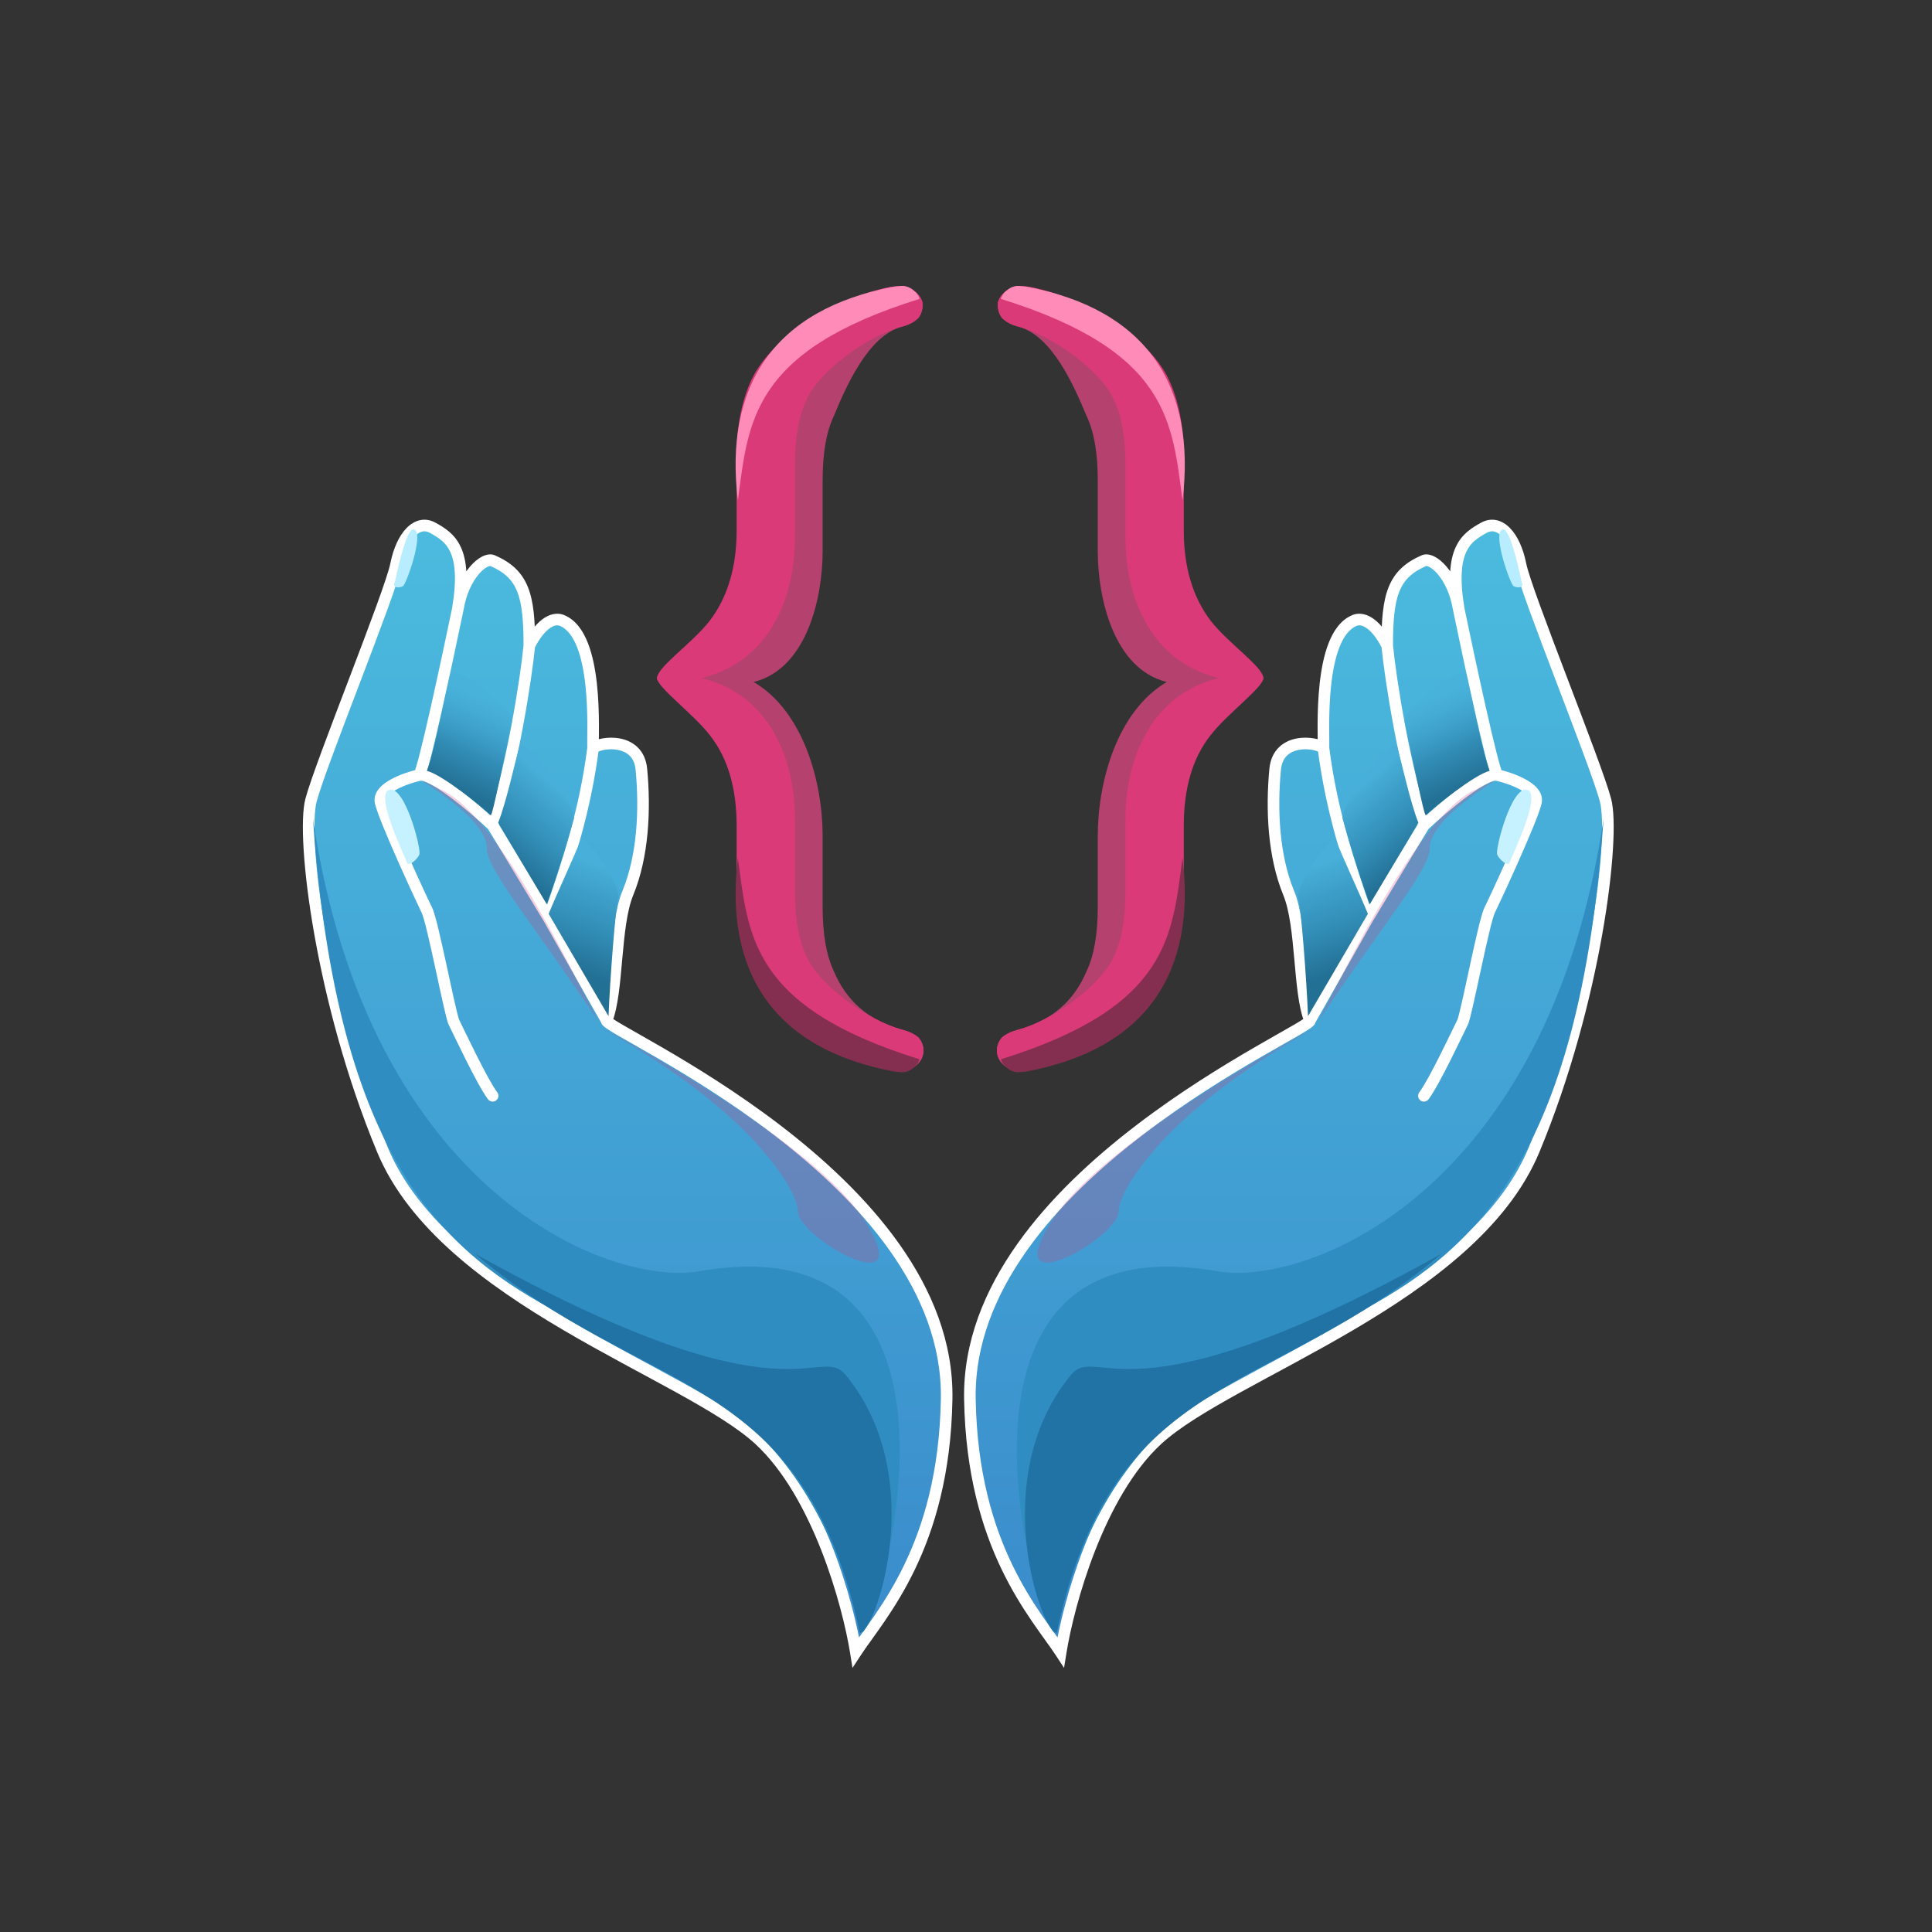 <svg width="500" height="500" viewBox="0 0 500 500" fill="none" xmlns="http://www.w3.org/2000/svg">
<rect x="0" y="0" width="500" height="500" fill="#333333" stroke="none"/>
<g clip-path="url(#clip0)">
<path d="M299.508 372.592C284.308 386.592 276.508 415.092 274.508 427.592C268.175 417.925 251.677 400.538 251.008 362.092C250.008 304.592 339.937 266.413 339.008 264.092C336.008 256.592 337.008 239.592 333.508 231.092C329.584 221.561 329.008 209.592 330.008 199.092C330.8 190.777 340.508 191.925 342.508 193.592C342.675 189.759 341.008 164.592 350.508 160.592C353.195 159.461 356.508 162.092 359.008 167.092C359.008 154.092 360.508 148.592 368.508 145.092C370.604 144.175 376.008 148.592 377.508 157.592C374.925 142.092 379.508 139.092 384.008 136.592C388.008 134.37 392.008 138.592 393.508 146.092C395.008 153.592 413.008 197.592 415.508 207.092C418.008 216.592 413.008 259.092 397.008 297.592C381.008 336.092 318.508 355.092 299.508 372.592Z" fill="url(#paint0_linear)"/>
<path d="M274.508 427.592L273.254 428.414L275.377 431.655L275.989 427.829L274.508 427.592ZM299.508 372.592L298.492 371.489L299.508 372.592ZM393.508 146.092L392.037 146.386L393.508 146.092ZM384.008 136.592L383.28 135.281V135.281L384.008 136.592ZM377.508 157.592L376.029 157.839L376.034 157.868L376.04 157.897L377.508 157.592ZM368.508 145.092L367.907 143.718L368.508 145.092ZM350.508 160.592L351.09 161.975L350.508 160.592ZM330.008 199.092L328.515 198.95L330.008 199.092ZM333.508 231.092L332.121 231.663L333.508 231.092ZM251.008 362.092L249.509 362.118L251.008 362.092ZM387.508 200.592L387.144 202.047L387.16 202.051L387.176 202.055L387.508 200.592ZM397.508 207.592L396.044 207.267L397.508 207.592ZM385.508 235.592L384.167 234.921L385.508 235.592ZM367.315 282.683C366.813 283.342 366.94 284.283 367.599 284.785C368.258 285.287 369.199 285.16 369.701 284.501L367.315 282.683ZM275.989 427.829C276.974 421.678 279.397 411.533 283.454 401.203C287.522 390.847 293.17 380.469 300.524 373.695L298.492 371.489C290.646 378.715 284.794 389.587 280.662 400.106C276.52 410.651 274.043 421.006 273.027 427.355L275.989 427.829ZM300.524 373.695C305.122 369.461 312.434 365.071 321.233 360.218C329.964 355.402 340.123 350.147 350.143 344.26C370.148 332.507 390.185 317.919 398.393 298.168L395.623 297.016C387.831 315.765 368.618 329.927 348.623 341.674C338.644 347.537 328.615 352.72 319.784 357.591C311.02 362.425 303.395 366.973 298.492 371.489L300.524 373.695ZM398.393 298.168C406.443 278.798 411.72 258.439 414.673 241.728C416.149 233.371 417.048 225.908 417.419 219.919C417.787 213.994 417.651 209.341 416.959 206.71L414.058 207.474C414.615 209.593 414.792 213.815 414.425 219.734C414.062 225.589 413.18 232.938 411.719 241.206C408.796 257.745 403.573 277.887 395.623 297.016L398.393 298.168ZM416.959 206.71C415.682 201.859 410.51 188.368 405.535 175.308C403.034 168.744 400.57 162.254 398.637 156.939C396.684 151.569 395.327 147.536 394.979 145.798L392.037 146.386C392.44 148.398 393.895 152.678 395.817 157.964C397.759 163.305 400.232 169.815 402.731 176.376C407.756 189.566 412.834 202.825 414.058 207.474L416.959 206.71ZM394.979 145.798C394.198 141.891 392.734 138.645 390.765 136.644C389.77 135.633 388.596 134.891 387.276 134.616C385.932 134.336 384.567 134.566 383.28 135.281L384.737 137.903C385.45 137.507 386.084 137.432 386.663 137.553C387.265 137.678 387.934 138.045 388.626 138.748C390.033 140.178 391.319 142.793 392.037 146.386L394.979 145.798ZM383.28 135.281C380.999 136.548 378.342 138.119 376.74 141.588C375.168 144.992 374.718 149.976 376.029 157.839L378.988 157.345C377.715 149.708 378.265 145.442 379.464 142.846C380.633 140.315 382.518 139.136 384.737 137.903L383.28 135.281ZM378.988 157.345C378.197 152.602 376.366 148.991 374.374 146.651C373.383 145.487 372.317 144.597 371.276 144.06C370.293 143.552 369.044 143.221 367.907 143.718L369.11 146.466C369.021 146.505 369.233 146.381 369.9 146.726C370.509 147.04 371.281 147.645 372.09 148.596C373.698 150.485 375.319 153.582 376.029 157.839L378.988 157.345ZM367.907 143.718C363.625 145.591 360.916 148.096 359.366 151.972C357.872 155.707 357.508 160.598 357.508 167.092H360.508C360.508 160.586 360.895 156.227 362.151 153.087C363.351 150.088 365.392 148.093 369.11 146.466L367.907 143.718ZM360.35 166.421C359.04 163.802 357.462 161.682 355.746 160.356C354.027 159.028 351.953 158.356 349.926 159.21L351.09 161.975C351.751 161.696 352.676 161.775 353.911 162.73C355.148 163.686 356.476 165.382 357.667 167.763L360.35 166.421ZM349.926 159.21C347.005 160.44 345.121 163.212 343.88 166.344C342.626 169.506 341.919 173.299 341.517 176.992C340.723 184.283 341.082 191.872 341.01 193.527L344.007 193.657C344.102 191.478 343.71 184.568 344.5 177.317C344.889 173.74 345.558 170.251 346.668 167.45C347.791 164.618 349.262 162.745 351.09 161.975L349.926 159.21ZM343.469 192.44C342.67 191.775 341.382 191.331 340.083 191.102C338.725 190.863 337.111 190.815 335.517 191.127C333.92 191.44 332.276 192.129 330.962 193.421C329.631 194.731 328.743 196.56 328.515 198.95L331.502 199.234C331.67 197.467 332.292 196.321 333.066 195.56C333.858 194.781 334.915 194.302 336.094 194.071C337.275 193.84 338.513 193.871 339.563 194.056C340.671 194.252 341.346 194.576 341.548 194.744L343.469 192.44ZM328.515 198.95C327.504 209.566 328.065 221.812 332.121 231.663L334.895 230.521C331.102 221.309 330.513 209.618 331.502 199.234L328.515 198.95ZM332.121 231.663C333.766 235.657 334.382 241.773 334.952 248.102C335.232 251.211 335.501 254.347 335.889 257.172C336.276 259.981 336.795 262.598 337.616 264.649L340.401 263.535C339.721 261.836 339.24 259.515 338.861 256.763C338.485 254.025 338.222 250.973 337.94 247.833C337.384 241.661 336.751 235.027 334.895 230.521L332.121 231.663ZM337.616 264.649C337.387 264.078 337.609 263.619 337.668 263.511C337.739 263.379 337.806 263.322 337.777 263.351C337.731 263.396 337.593 263.512 337.307 263.711C336.754 264.094 335.882 264.625 334.698 265.315C333.523 265.999 332.082 266.815 330.406 267.766C328.733 268.716 326.834 269.796 324.757 271C316.448 275.818 305.263 282.642 294.07 291.209C271.792 308.259 248.995 332.584 249.509 362.118L252.508 362.066C252.022 334.1 273.689 310.585 295.893 293.591C306.94 285.136 318.001 278.386 326.262 273.595C328.327 272.398 330.215 271.324 331.887 270.375C333.555 269.428 335.014 268.602 336.207 267.907C337.391 267.218 338.355 266.635 339.017 266.176C339.338 265.953 339.653 265.716 339.892 265.478C340.007 265.364 340.174 265.182 340.304 264.943C340.421 264.727 340.659 264.179 340.401 263.535L337.616 264.649ZM249.509 362.118C249.847 381.566 254.193 395.737 259.283 406.286C264.337 416.76 270.202 423.756 273.254 428.414L275.763 426.77C272.482 421.762 266.93 415.23 261.985 404.982C257.076 394.81 252.838 381.064 252.508 362.066L249.509 362.118ZM376.04 157.897C377.457 164.735 379.659 175.094 381.658 183.947C382.656 188.372 383.607 192.432 384.384 195.49C384.772 197.017 385.121 198.31 385.414 199.28C385.56 199.763 385.698 200.184 385.825 200.522C385.929 200.801 386.087 201.197 386.308 201.492L388.708 199.692C388.779 199.787 388.75 199.779 388.634 199.469C388.54 199.218 388.423 198.866 388.286 198.412C388.012 197.505 387.676 196.262 387.292 194.751C386.524 191.732 385.581 187.703 384.584 183.287C382.591 174.457 380.393 164.116 378.977 157.288L376.04 157.897ZM340.314 264.831L355.314 238.331L352.703 236.853L337.703 263.353L340.314 264.831ZM367.224 212.816L352.724 236.816L355.292 238.368L369.792 214.368L367.224 212.816ZM369.532 214.689C372.006 212.38 375.911 208.969 379.578 206.246C381.415 204.881 383.152 203.72 384.595 202.955C385.318 202.572 385.926 202.311 386.407 202.167C386.645 202.096 386.829 202.061 386.963 202.048C387.099 202.036 387.151 202.049 387.144 202.047L387.872 199.137C387.086 198.94 386.258 199.081 385.549 199.292C384.808 199.513 384.008 199.871 383.19 200.304C381.552 201.173 379.676 202.436 377.789 203.838C374.005 206.648 370.011 210.138 367.485 212.495L369.532 214.689ZM387.176 202.055C388.927 202.453 391.478 203.262 393.452 204.364C394.445 204.919 395.19 205.491 395.632 206.039C396.052 206.559 396.117 206.94 396.044 207.267L398.972 207.917C399.3 206.445 398.773 205.154 397.966 204.154C397.181 203.182 396.063 202.386 394.914 201.745C392.605 200.455 389.756 199.565 387.841 199.129L387.176 202.055ZM396.044 207.267C395.826 208.245 395.076 210.294 393.982 212.979C392.908 215.616 391.553 218.746 390.19 221.816C387.459 227.964 384.721 233.813 384.167 234.921L386.85 236.263C387.436 235.091 390.197 229.19 392.932 223.033C394.301 219.951 395.67 216.789 396.761 214.111C397.833 211.48 398.69 209.189 398.972 207.917L396.044 207.267ZM384.167 234.921C383.907 235.44 383.64 236.273 383.375 237.208C383.098 238.184 382.79 239.398 382.464 240.758C381.811 243.479 381.073 246.838 380.355 250.149C379.635 253.469 378.934 256.738 378.35 259.307C378.058 260.591 377.799 261.687 377.583 262.518C377.475 262.934 377.381 263.272 377.302 263.528C377.262 263.656 377.229 263.755 377.202 263.829C377.173 263.908 377.161 263.932 377.167 263.921L379.85 265.263C380.06 264.842 380.277 264.077 380.486 263.272C380.714 262.396 380.982 261.265 381.276 259.971C381.864 257.384 382.569 254.091 383.287 250.785C384.006 247.472 384.737 244.143 385.381 241.458C385.703 240.114 386 238.945 386.261 238.027C386.533 237.067 386.734 236.494 386.85 236.263L384.167 234.921ZM377.167 263.921C376.875 264.505 376.264 265.78 375.488 267.381C374.706 268.993 373.745 270.961 372.738 272.965C370.693 277.036 368.545 281.069 367.315 282.683L369.701 284.501C371.138 282.616 373.418 278.294 375.419 274.312C376.435 272.29 377.403 270.307 378.187 268.689C378.977 267.06 379.569 265.825 379.85 265.263L377.167 263.921ZM341.021 193.784C343.132 210.15 347.397 223.244 352.592 238.088L355.424 237.097C350.24 222.286 346.065 209.438 343.996 193.4L341.021 193.784ZM357.515 167.238C358.366 175.955 362.035 199.422 367.09 214.081L369.926 213.103C364.981 198.762 361.341 175.557 360.501 166.946L357.515 167.238Z" fill="white"/>
<path d="M315 329C338 333 400.5 309 415 212C402.5 390 302.5 306 273 422.5C269.5 423.5 236.5 315.348 315 329Z" fill="#308DC1"/>
<path d="M277.008 356C284.353 346.986 290.508 370.5 373.008 324.5C329.008 362 288.008 354.145 273.508 422.5C270.008 423.5 255.008 383 277.008 356Z" fill="#2073A4"/>
<path d="M391.681 151.67C390.867 151.131 386.368 138.614 388.645 137.108C390.922 135.601 393.655 150.365 393.959 151.168C394.338 152.172 392.44 152.172 391.681 151.67Z" fill="#B8EDFF"/>
<path d="M387.476 221.195C386.883 219.826 391.164 203.375 395.208 204.394C399.252 205.413 390.981 222.078 390.725 223.15C390.404 224.49 388.029 222.471 387.476 221.195Z" fill="#C6F1FF"/>
<path d="M336.008 232.5C336.712 234.963 338.175 253.833 338.508 263L354.008 236.5C351.841 231.167 346.808 220.4 346.008 218C345.008 215 335.008 229 336.008 232.5Z" fill="url(#paint1_linear)"/>
<path d="M347.508 212C348.212 214.463 351.508 226 354.508 234L367.078 212.918C364.912 207.585 362.308 195.4 361.508 193C360.508 190 346.508 208.5 347.508 212Z" fill="url(#paint2_linear)"/>
<path d="M363.508 187C364.212 189.463 368.508 211.5 369.008 211C371.008 209 381.508 200.5 385.508 199.5C383.008 192.5 380.308 176.9 379.508 174.5C378.508 171.5 362.508 183.5 363.508 187Z" fill="url(#paint3_linear)"/>
<path d="M272.508 315.5C284.508 297.1 328.508 272 340.508 266C302.008 287 289.508 308 289.508 313.5C289.508 320.301 257.508 338.5 272.508 315.5Z" fill="#DA3A78" fill-opacity="0.24"/>
<path d="M381.508 204.5C366.008 212 345.508 256.5 341.008 264.5C359.508 237 370.008 225 370.008 219.5C370.008 209.5 399.033 196.02 381.508 204.5Z" fill="#DA3A78" fill-opacity="0.24"/>
<path d="M196.492 372.592C211.692 386.592 219.492 415.092 221.492 427.592C227.825 417.925 244.323 400.538 244.992 362.092C245.992 304.592 156.063 266.413 156.992 264.092C159.992 256.592 158.992 239.592 162.492 231.092C166.416 221.561 166.992 209.592 165.992 199.092C165.2 190.777 155.492 191.925 153.492 193.592C153.325 189.759 154.992 164.592 145.492 160.592C142.805 159.461 139.492 162.092 136.992 167.092C136.992 154.092 135.492 148.592 127.492 145.092C125.396 144.175 119.992 148.592 118.492 157.592C121.075 142.092 116.492 139.092 111.992 136.592C107.992 134.37 103.992 138.592 102.492 146.092C100.992 153.592 82.992 197.592 80.492 207.092C77.992 216.592 82.992 259.092 98.992 297.592C114.992 336.092 177.492 355.092 196.492 372.592Z" fill="url(#paint4_linear)"/>
<path d="M221.492 427.592L222.746 428.414L220.623 431.655L220.011 427.829L221.492 427.592ZM196.492 372.592L197.508 371.489L196.492 372.592ZM102.492 146.092L103.963 146.386L102.492 146.092ZM111.992 136.592L112.72 135.281V135.281L111.992 136.592ZM118.492 157.592L119.971 157.839L119.966 157.868L119.96 157.897L118.492 157.592ZM127.492 145.092L128.093 143.718L127.492 145.092ZM145.492 160.592L144.91 161.975L145.492 160.592ZM165.992 199.092L167.485 198.95L165.992 199.092ZM162.492 231.092L163.879 231.663L162.492 231.092ZM244.992 362.092L246.491 362.118L244.992 362.092ZM108.492 200.592L108.856 202.047L108.84 202.051L108.824 202.055L108.492 200.592ZM98.492 207.592L99.956 207.267L98.492 207.592ZM110.492 235.592L111.833 234.921L110.492 235.592ZM128.685 282.683C129.187 283.342 129.06 284.283 128.401 284.785C127.742 285.287 126.801 285.16 126.299 284.501L128.685 282.683ZM220.011 427.829C219.026 421.678 216.603 411.533 212.546 401.203C208.478 390.847 202.83 380.469 195.476 373.695L197.508 371.489C205.354 378.715 211.206 389.587 215.338 400.106C219.48 410.651 221.957 421.006 222.973 427.355L220.011 427.829ZM195.476 373.695C190.878 369.461 183.566 365.071 174.767 360.218C166.036 355.402 155.877 350.147 145.857 344.26C125.852 332.507 105.815 317.919 97.607 298.168L100.377 297.016C108.169 315.765 127.382 329.927 147.377 341.674C157.356 347.537 167.385 352.72 176.216 357.591C184.98 362.425 192.605 366.973 197.508 371.489L195.476 373.695ZM97.607 298.168C89.557 278.798 84.28 258.439 81.327 241.728C79.851 233.371 78.952 225.908 78.581 219.919C78.213 213.994 78.349 209.341 79.041 206.71L81.942 207.474C81.385 209.593 81.208 213.815 81.575 219.734C81.938 225.589 82.82 232.938 84.281 241.206C87.204 257.745 92.427 277.887 100.377 297.016L97.607 298.168ZM79.041 206.71C80.318 201.859 85.49 188.368 90.465 175.308C92.966 168.744 95.43 162.254 97.363 156.939C99.316 151.569 100.673 147.536 101.021 145.798L103.963 146.386C103.56 148.398 102.105 152.678 100.183 157.964C98.241 163.305 95.768 169.815 93.269 176.376C88.244 189.566 83.166 202.825 81.942 207.474L79.041 206.71ZM101.021 145.798C101.802 141.891 103.266 138.645 105.235 136.644C106.23 135.633 107.404 134.891 108.724 134.616C110.068 134.336 111.433 134.566 112.72 135.281L111.263 137.903C110.55 137.507 109.916 137.432 109.337 137.553C108.735 137.678 108.066 138.045 107.374 138.748C105.967 140.178 104.681 142.793 103.963 146.386L101.021 145.798ZM112.72 135.281C115.001 136.548 117.658 138.119 119.26 141.588C120.832 144.992 121.282 149.976 119.971 157.839L117.012 157.345C118.285 149.708 117.735 145.442 116.536 142.846C115.367 140.315 113.482 139.136 111.263 137.903L112.72 135.281ZM117.012 157.345C117.803 152.602 119.634 148.991 121.626 146.651C122.617 145.487 123.683 144.597 124.724 144.06C125.707 143.552 126.956 143.221 128.093 143.718L126.89 146.466C126.979 146.505 126.767 146.381 126.1 146.726C125.491 147.04 124.719 147.645 123.91 148.596C122.302 150.485 120.681 153.582 119.971 157.839L117.012 157.345ZM128.093 143.718C132.375 145.591 135.084 148.096 136.634 151.972C138.128 155.707 138.492 160.598 138.492 167.092H135.492C135.492 160.586 135.105 156.227 133.849 153.087C132.649 150.088 130.608 148.093 126.89 146.466L128.093 143.718ZM135.65 166.421C136.96 163.802 138.538 161.682 140.254 160.356C141.973 159.028 144.047 158.356 146.074 159.21L144.91 161.975C144.249 161.696 143.324 161.775 142.089 162.73C140.852 163.686 139.524 165.382 138.333 167.763L135.65 166.421ZM146.074 159.21C148.995 160.44 150.879 163.212 152.12 166.344C153.374 169.506 154.081 173.299 154.483 176.992C155.277 184.283 154.918 191.872 154.99 193.527L151.993 193.657C151.898 191.478 152.29 184.568 151.5 177.317C151.111 173.74 150.442 170.251 149.332 167.45C148.209 164.618 146.738 162.745 144.91 161.975L146.074 159.21ZM152.531 192.44C153.33 191.775 154.618 191.331 155.917 191.102C157.275 190.863 158.889 190.815 160.483 191.127C162.08 191.44 163.724 192.129 165.038 193.421C166.369 194.731 167.257 196.56 167.485 198.95L164.498 199.234C164.33 197.467 163.708 196.321 162.934 195.56C162.142 194.781 161.085 194.302 159.906 194.071C158.725 193.84 157.487 193.871 156.437 194.056C155.329 194.252 154.654 194.576 154.452 194.744L152.531 192.44ZM167.485 198.95C168.496 209.566 167.935 221.812 163.879 231.663L161.105 230.521C164.898 221.309 165.487 209.618 164.498 199.234L167.485 198.95ZM163.879 231.663C162.234 235.657 161.618 241.773 161.048 248.102C160.768 251.211 160.499 254.347 160.111 257.172C159.724 259.981 159.205 262.598 158.384 264.649L155.599 263.535C156.279 261.836 156.76 259.515 157.139 256.763C157.515 254.025 157.778 250.973 158.06 247.833C158.616 241.661 159.249 235.027 161.105 230.521L163.879 231.663ZM158.384 264.649C158.613 264.078 158.391 263.619 158.332 263.511C158.261 263.379 158.194 263.322 158.223 263.351C158.269 263.396 158.407 263.512 158.693 263.711C159.246 264.094 160.118 264.625 161.302 265.315C162.477 265.999 163.918 266.815 165.594 267.766C167.267 268.716 169.166 269.796 171.243 271C179.552 275.818 190.737 282.642 201.93 291.209C224.208 308.259 247.005 332.584 246.491 362.118L243.492 362.066C243.978 334.1 222.311 310.585 200.107 293.591C189.06 285.136 177.999 278.386 169.738 273.595C167.673 272.398 165.785 271.324 164.113 270.375C162.445 269.428 160.986 268.602 159.793 267.907C158.609 267.218 157.645 266.635 156.983 266.176C156.662 265.953 156.347 265.716 156.108 265.478C155.993 265.364 155.826 265.182 155.696 264.943C155.579 264.727 155.341 264.179 155.599 263.535L158.384 264.649ZM246.491 362.118C246.153 381.566 241.807 395.737 236.717 406.286C231.663 416.76 225.798 423.756 222.746 428.414L220.237 426.77C223.518 421.762 229.07 415.23 234.015 404.982C238.924 394.81 243.162 381.064 243.492 362.066L246.491 362.118ZM119.96 157.897C118.543 164.735 116.341 175.094 114.342 183.947C113.344 188.372 112.393 192.432 111.616 195.49C111.228 197.017 110.879 198.31 110.586 199.28C110.44 199.763 110.302 200.184 110.175 200.522C110.071 200.801 109.913 201.197 109.692 201.492L107.292 199.692C107.221 199.787 107.25 199.779 107.366 199.469C107.46 199.218 107.577 198.866 107.714 198.412C107.988 197.505 108.324 196.262 108.708 194.751C109.476 191.732 110.419 187.703 111.416 183.287C113.409 174.457 115.607 164.116 117.023 157.288L119.96 157.897ZM155.686 264.831L140.686 238.331L143.297 236.853L158.297 263.353L155.686 264.831ZM128.776 212.816L143.276 236.816L140.708 238.368L126.208 214.368L128.776 212.816ZM126.468 214.689C123.994 212.38 120.089 208.969 116.422 206.246C114.585 204.881 112.848 203.72 111.405 202.955C110.682 202.572 110.074 202.311 109.593 202.167C109.355 202.096 109.171 202.061 109.037 202.048C108.901 202.036 108.849 202.049 108.856 202.047L108.128 199.137C108.914 198.94 109.742 199.081 110.451 199.292C111.192 199.513 111.992 199.871 112.81 200.304C114.448 201.173 116.324 202.436 118.211 203.838C121.995 206.648 125.989 210.138 128.515 212.495L126.468 214.689ZM108.824 202.055C107.073 202.453 104.522 203.262 102.548 204.364C101.555 204.919 100.81 205.491 100.368 206.039C99.948 206.559 99.883 206.94 99.956 207.267L97.028 207.917C96.7 206.445 97.227 205.154 98.034 204.154C98.819 203.182 99.937 202.386 101.086 201.745C103.395 200.455 106.244 199.565 108.159 199.129L108.824 202.055ZM99.956 207.267C100.174 208.245 100.924 210.294 102.018 212.979C103.092 215.616 104.447 218.746 105.81 221.816C108.541 227.964 111.279 233.813 111.833 234.921L109.15 236.263C108.564 235.091 105.803 229.19 103.068 223.033C101.699 219.951 100.33 216.789 99.239 214.111C98.167 211.48 97.31 209.189 97.028 207.917L99.956 207.267ZM111.833 234.921C112.093 235.44 112.36 236.273 112.625 237.208C112.902 238.184 113.21 239.398 113.536 240.758C114.189 243.479 114.927 246.838 115.645 250.149C116.365 253.469 117.066 256.738 117.65 259.307C117.942 260.591 118.201 261.687 118.417 262.518C118.525 262.934 118.619 263.272 118.698 263.528C118.738 263.656 118.771 263.755 118.798 263.829C118.827 263.908 118.839 263.932 118.833 263.921L116.15 265.263C115.94 264.842 115.723 264.077 115.514 263.272C115.286 262.396 115.018 261.265 114.724 259.971C114.136 257.384 113.431 254.091 112.713 250.785C111.994 247.472 111.263 244.143 110.619 241.458C110.297 240.114 110 238.945 109.739 238.027C109.467 237.067 109.266 236.494 109.15 236.263L111.833 234.921ZM118.833 263.921C119.125 264.505 119.736 265.78 120.512 267.381C121.294 268.993 122.255 270.961 123.262 272.965C125.307 277.036 127.455 281.069 128.685 282.683L126.299 284.501C124.862 282.616 122.582 278.294 120.581 274.312C119.565 272.29 118.597 270.307 117.813 268.689C117.023 267.06 116.431 265.825 116.15 265.263L118.833 263.921ZM154.979 193.784C152.868 210.15 148.603 223.244 143.408 238.088L140.576 237.097C145.76 222.286 149.935 209.438 152.004 193.4L154.979 193.784ZM138.485 167.238C137.634 175.955 133.965 199.422 128.91 214.081L126.074 213.103C131.019 198.762 134.659 175.557 135.499 166.946L138.485 167.238Z" fill="white"/>
<path d="M181 329C158 333 95.5 309 81 212C93.5 390 193.5 306 223 422.5C226.5 423.5 259.5 315.348 181 329Z" fill="#308DC1"/>
<path d="M218.992 356C211.647 346.986 205.492 370.5 122.992 324.5C166.992 362 207.992 354.145 222.492 422.5C225.992 423.5 240.992 383 218.992 356Z" fill="#2073A4"/>
<path d="M104.319 151.67C105.133 151.131 109.632 138.614 107.355 137.108C105.078 135.601 102.345 150.365 102.041 151.168C101.662 152.172 103.56 152.172 104.319 151.67Z" fill="#B8EDFF"/>
<path d="M108.524 221.195C109.117 219.826 104.836 203.375 100.792 204.394C96.748 205.413 105.019 222.078 105.275 223.15C105.596 224.49 107.971 222.471 108.524 221.195Z" fill="#C6F1FF"/>
<path d="M159.992 232.5C159.288 234.963 157.825 253.833 157.492 263L141.992 236.5C144.159 231.167 149.192 220.4 149.992 218C150.992 215 160.992 229 159.992 232.5Z" fill="url(#paint5_linear)"/>
<path d="M148.492 212C147.788 214.463 144.492 226 141.492 234L128.922 212.918C131.088 207.585 133.692 195.4 134.492 193C135.492 190 149.492 208.5 148.492 212Z" fill="url(#paint6_linear)"/>
<path d="M132.492 187C131.788 189.463 127.492 211.5 126.992 211C124.992 209 114.492 200.5 110.492 199.5C112.992 192.5 115.692 176.9 116.492 174.5C117.492 171.5 133.492 183.5 132.492 187Z" fill="url(#paint7_linear)"/>
<path d="M223.492 315.5C211.492 297.1 167.492 272 155.492 266C193.992 287 206.492 308 206.492 313.5C206.492 320.301 238.492 338.5 223.492 315.5Z" fill="#DA3A78" fill-opacity="0.24"/>
<path d="M114.492 204.5C129.992 212 150.492 256.5 154.992 264.5C136.492 237 125.992 225 125.992 219.5C125.992 209.5 96.967 196.02 114.492 204.5Z" fill="#DA3A78" fill-opacity="0.24"/>
<path d="M327 175.5C327 177.913 310.295 188.778 305.977 194.479C301.463 200.292 299.205 208.042 299.205 217.73V236.733C299.205 244.186 297.729 250.222 294.778 254.843C288.873 264.98 278.153 272.484 266.335 276.776C265.987 276.925 265.293 277 264.251 277C262.167 277 260.605 276.478 259.563 275.435C258.521 274.392 258 273.199 258 271.858C258 270.666 258.434 269.548 259.302 268.504C260.344 267.61 261.733 266.939 263.47 266.492C272.295 264.133 278.045 258.929 281.234 251.265C283.144 247.241 284.099 241.727 284.099 234.721V216.389C284.099 202.608 288.972 184.121 301.956 176.5C288.181 173.084 284.099 154.7 284.099 142.611V124.279C284.099 117.273 283.144 111.759 281.234 107.735C278.057 100.1 272.328 86.789 263.47 84.508C261.733 84.061 260.344 83.315 259.302 82.272C258.434 81.08 258.087 79.738 258.26 78.248C258.608 77.055 259.302 76.087 260.344 75.341C261.386 74.447 262.601 74 263.991 74L266.335 74.224C279.872 76.67 289.948 90.817 295.299 102.145C297.903 107.66 299.205 114.367 299.205 122.267V141.27C299.205 150.809 301.549 158.634 306.238 164.744C310.836 170.592 327 172.64 327 175.5Z" fill="#B5416E"/>
<path d="M326.947 175.5C326.947 177.913 317.45 184.778 313.133 190.479C308.618 196.292 306.361 204.042 306.361 213.73V232.733C306.361 240.186 304.885 246.222 301.933 250.843C296.028 260.98 278.153 272.484 266.335 276.776C265.987 276.925 265.293 277 264.251 277C262.167 277 260.605 276.478 259.563 275.435C258.521 274.392 258 273.199 258 271.858C258 270.666 258.434 269.548 259.302 268.504C260.344 267.61 261.733 266.939 263.47 266.492C272.295 264.133 285.201 254.929 288.389 247.265C290.299 243.241 291.254 237.727 291.254 230.721V212.389C291.254 202.999 293.338 194.95 297.505 188.243C301.846 181.536 307.837 177.289 315.477 175.5C307.663 173.562 301.673 169.315 297.505 162.757C293.338 156.199 291.254 148.15 291.254 138.611V120.279C291.254 113.273 290.299 107.759 288.389 103.735C285.213 96.1 272.328 86.789 263.47 84.508C261.733 84.061 260.344 83.315 259.302 82.272C258.434 81.08 258.087 79.738 258.26 78.248C258.608 77.055 259.302 76.087 260.344 75.341C261.386 74.447 262.601 74 263.991 74L266.335 74.224C279.872 76.67 297.104 86.817 302.454 98.145C305.059 103.66 306.361 110.367 306.361 118.267V137.27C306.361 146.809 308.705 154.634 313.393 160.744C317.992 166.592 326.947 172.64 326.947 175.5Z" fill="#DA3A78"/>
<path d="M259.022 77.357C259.302 76.415 259.863 75.649 260.703 75.06C261.544 74.353 262.525 74 263.645 74L265.537 74.177C296.844 80 309.622 100 306.044 129.5C303.3 109.596 302.943 91 259.022 77.357Z" fill="#FF8BB8"/>
<path d="M259.022 274.143C259.302 275.085 259.863 275.851 260.703 276.44C261.544 277.147 262.525 277.5 263.645 277.5L265.537 277.323C296.844 271.5 309.622 251.5 306.044 222C303.3 241.904 302.943 260.5 259.022 274.143Z" fill="#852F50"/>
<path d="M170 175.5C170 177.913 186.705 188.778 191.023 194.479C195.537 200.292 197.795 208.042 197.795 217.73V236.733C197.795 244.186 199.271 250.222 202.222 254.843C208.127 264.98 218.847 272.484 230.665 276.776C231.013 276.925 231.707 277 232.749 277C234.833 277 236.395 276.478 237.437 275.435C238.479 274.392 239 273.199 239 271.858C239 270.666 238.566 269.548 237.698 268.504C236.656 267.61 235.267 266.939 233.53 266.492C224.705 264.133 218.955 258.929 215.766 251.265C213.856 247.241 212.901 241.727 212.901 234.721V216.389C212.901 202.608 208.028 184.121 195.044 176.5C208.819 173.084 212.901 154.7 212.901 142.611V124.279C212.901 117.273 213.856 111.759 215.766 107.735C218.943 100.1 224.672 86.789 233.53 84.508C235.267 84.061 236.656 83.315 237.698 82.272C238.566 81.08 238.913 79.738 238.74 78.248C238.392 77.055 237.698 76.087 236.656 75.341C235.614 74.447 234.399 74 233.009 74L230.665 74.224C217.128 76.67 207.052 90.817 201.701 102.145C199.097 107.66 197.795 114.367 197.795 122.267V141.27C197.795 150.809 195.451 158.634 190.762 164.744C186.164 170.592 170 172.64 170 175.5Z" fill="#B5416E"/>
<path d="M170.053 175.5C170.053 177.913 179.55 184.778 183.867 190.479C188.382 196.292 190.639 204.042 190.639 213.73V232.733C190.639 240.186 192.115 246.222 195.067 250.843C200.972 260.98 218.847 272.484 230.665 276.776C231.013 276.925 231.707 277 232.749 277C234.833 277 236.395 276.478 237.437 275.435C238.479 274.392 239 273.199 239 271.858C239 270.666 238.566 269.548 237.698 268.504C236.656 267.61 235.267 266.939 233.53 266.492C224.705 264.133 211.799 254.929 208.611 247.265C206.701 243.241 205.746 237.727 205.746 230.721V212.389C205.746 202.999 203.662 194.95 199.495 188.243C195.154 181.536 189.163 177.289 181.523 175.5C189.337 173.562 195.327 169.315 199.495 162.757C203.662 156.199 205.746 148.15 205.746 138.611V120.279C205.746 113.273 206.701 107.759 208.611 103.735C211.787 96.1 224.672 86.789 233.53 84.508C235.267 84.061 236.656 83.315 237.698 82.272C238.566 81.08 238.913 79.738 238.74 78.248C238.392 77.055 237.698 76.087 236.656 75.341C235.614 74.447 234.399 74 233.009 74L230.665 74.224C217.128 76.67 199.896 86.817 194.546 98.145C191.941 103.66 190.639 110.367 190.639 118.267V137.27C190.639 146.809 188.295 154.634 183.607 160.744C179.008 166.592 170.053 172.64 170.053 175.5Z" fill="#DA3A78"/>
<path d="M237.978 77.357C237.698 76.415 237.137 75.649 236.297 75.06C235.456 74.353 234.475 74 233.355 74L231.463 74.177C200.156 80 187.378 100 190.956 129.5C193.7 109.596 194.057 91 237.978 77.357Z" fill="#FF8BB8"/>
<path d="M237.978 274.143C237.698 275.085 237.137 275.851 236.297 276.44C235.456 277.147 234.475 277.5 233.355 277.5L231.463 277.323C200.156 271.5 187.378 251.5 190.956 222C193.7 241.904 194.057 260.5 237.978 274.143Z" fill="#852F50"/>
</g>
<defs>
<linearGradient id="paint0_linear" x1="333.559" y1="136" x2="333.559" y2="427.592" gradientUnits="userSpaceOnUse">
<stop stop-color="#4BBBDE"/>
<stop offset="1" stop-color="#3A8BCB"/>
</linearGradient>
<linearGradient id="paint1_linear" x1="339.008" y1="224.5" x2="348.508" y2="250.5" gradientUnits="userSpaceOnUse">
<stop stop-color="#47AFD9"/>
<stop offset="0.581" stop-color="#328EB7"/>
<stop offset="1" stop-color="#237095"/>
</linearGradient>
<linearGradient id="paint2_linear" x1="350.508" y1="205" x2="365.508" y2="222.5" gradientUnits="userSpaceOnUse">
<stop stop-color="#47AFD9"/>
<stop offset="0.581" stop-color="#328EB7"/>
<stop offset="1" stop-color="#237095"/>
</linearGradient>
<linearGradient id="paint3_linear" x1="370.008" y1="181" x2="380.008" y2="203" gradientUnits="userSpaceOnUse">
<stop stop-color="#47AFD9" stop-opacity="0.4"/>
<stop offset="0.581" stop-color="#328EB7"/>
<stop offset="1" stop-color="#237095"/>
</linearGradient>
<linearGradient id="paint4_linear" x1="162.441" y1="136" x2="162.441" y2="427.592" gradientUnits="userSpaceOnUse">
<stop stop-color="#4BBBDE"/>
<stop offset="1" stop-color="#3A8BCB"/>
</linearGradient>
<linearGradient id="paint5_linear" x1="156.992" y1="224.5" x2="147.492" y2="250.5" gradientUnits="userSpaceOnUse">
<stop stop-color="#47AFD9"/>
<stop offset="0.581" stop-color="#328EB7"/>
<stop offset="1" stop-color="#237095"/>
</linearGradient>
<linearGradient id="paint6_linear" x1="145.492" y1="205" x2="130.492" y2="222.5" gradientUnits="userSpaceOnUse">
<stop stop-color="#47AFD9"/>
<stop offset="0.581" stop-color="#328EB7"/>
<stop offset="1" stop-color="#237095"/>
</linearGradient>
<linearGradient id="paint7_linear" x1="125.992" y1="181" x2="115.992" y2="203" gradientUnits="userSpaceOnUse">
<stop stop-color="#47AFD9" stop-opacity="0.4"/>
<stop offset="0.581" stop-color="#328EB7"/>
<stop offset="1" stop-color="#237095"/>
</linearGradient>
<clipPath id="clip0">
<rect width="500" height="500" fill="white"/>
</clipPath>
</defs>
</svg>
